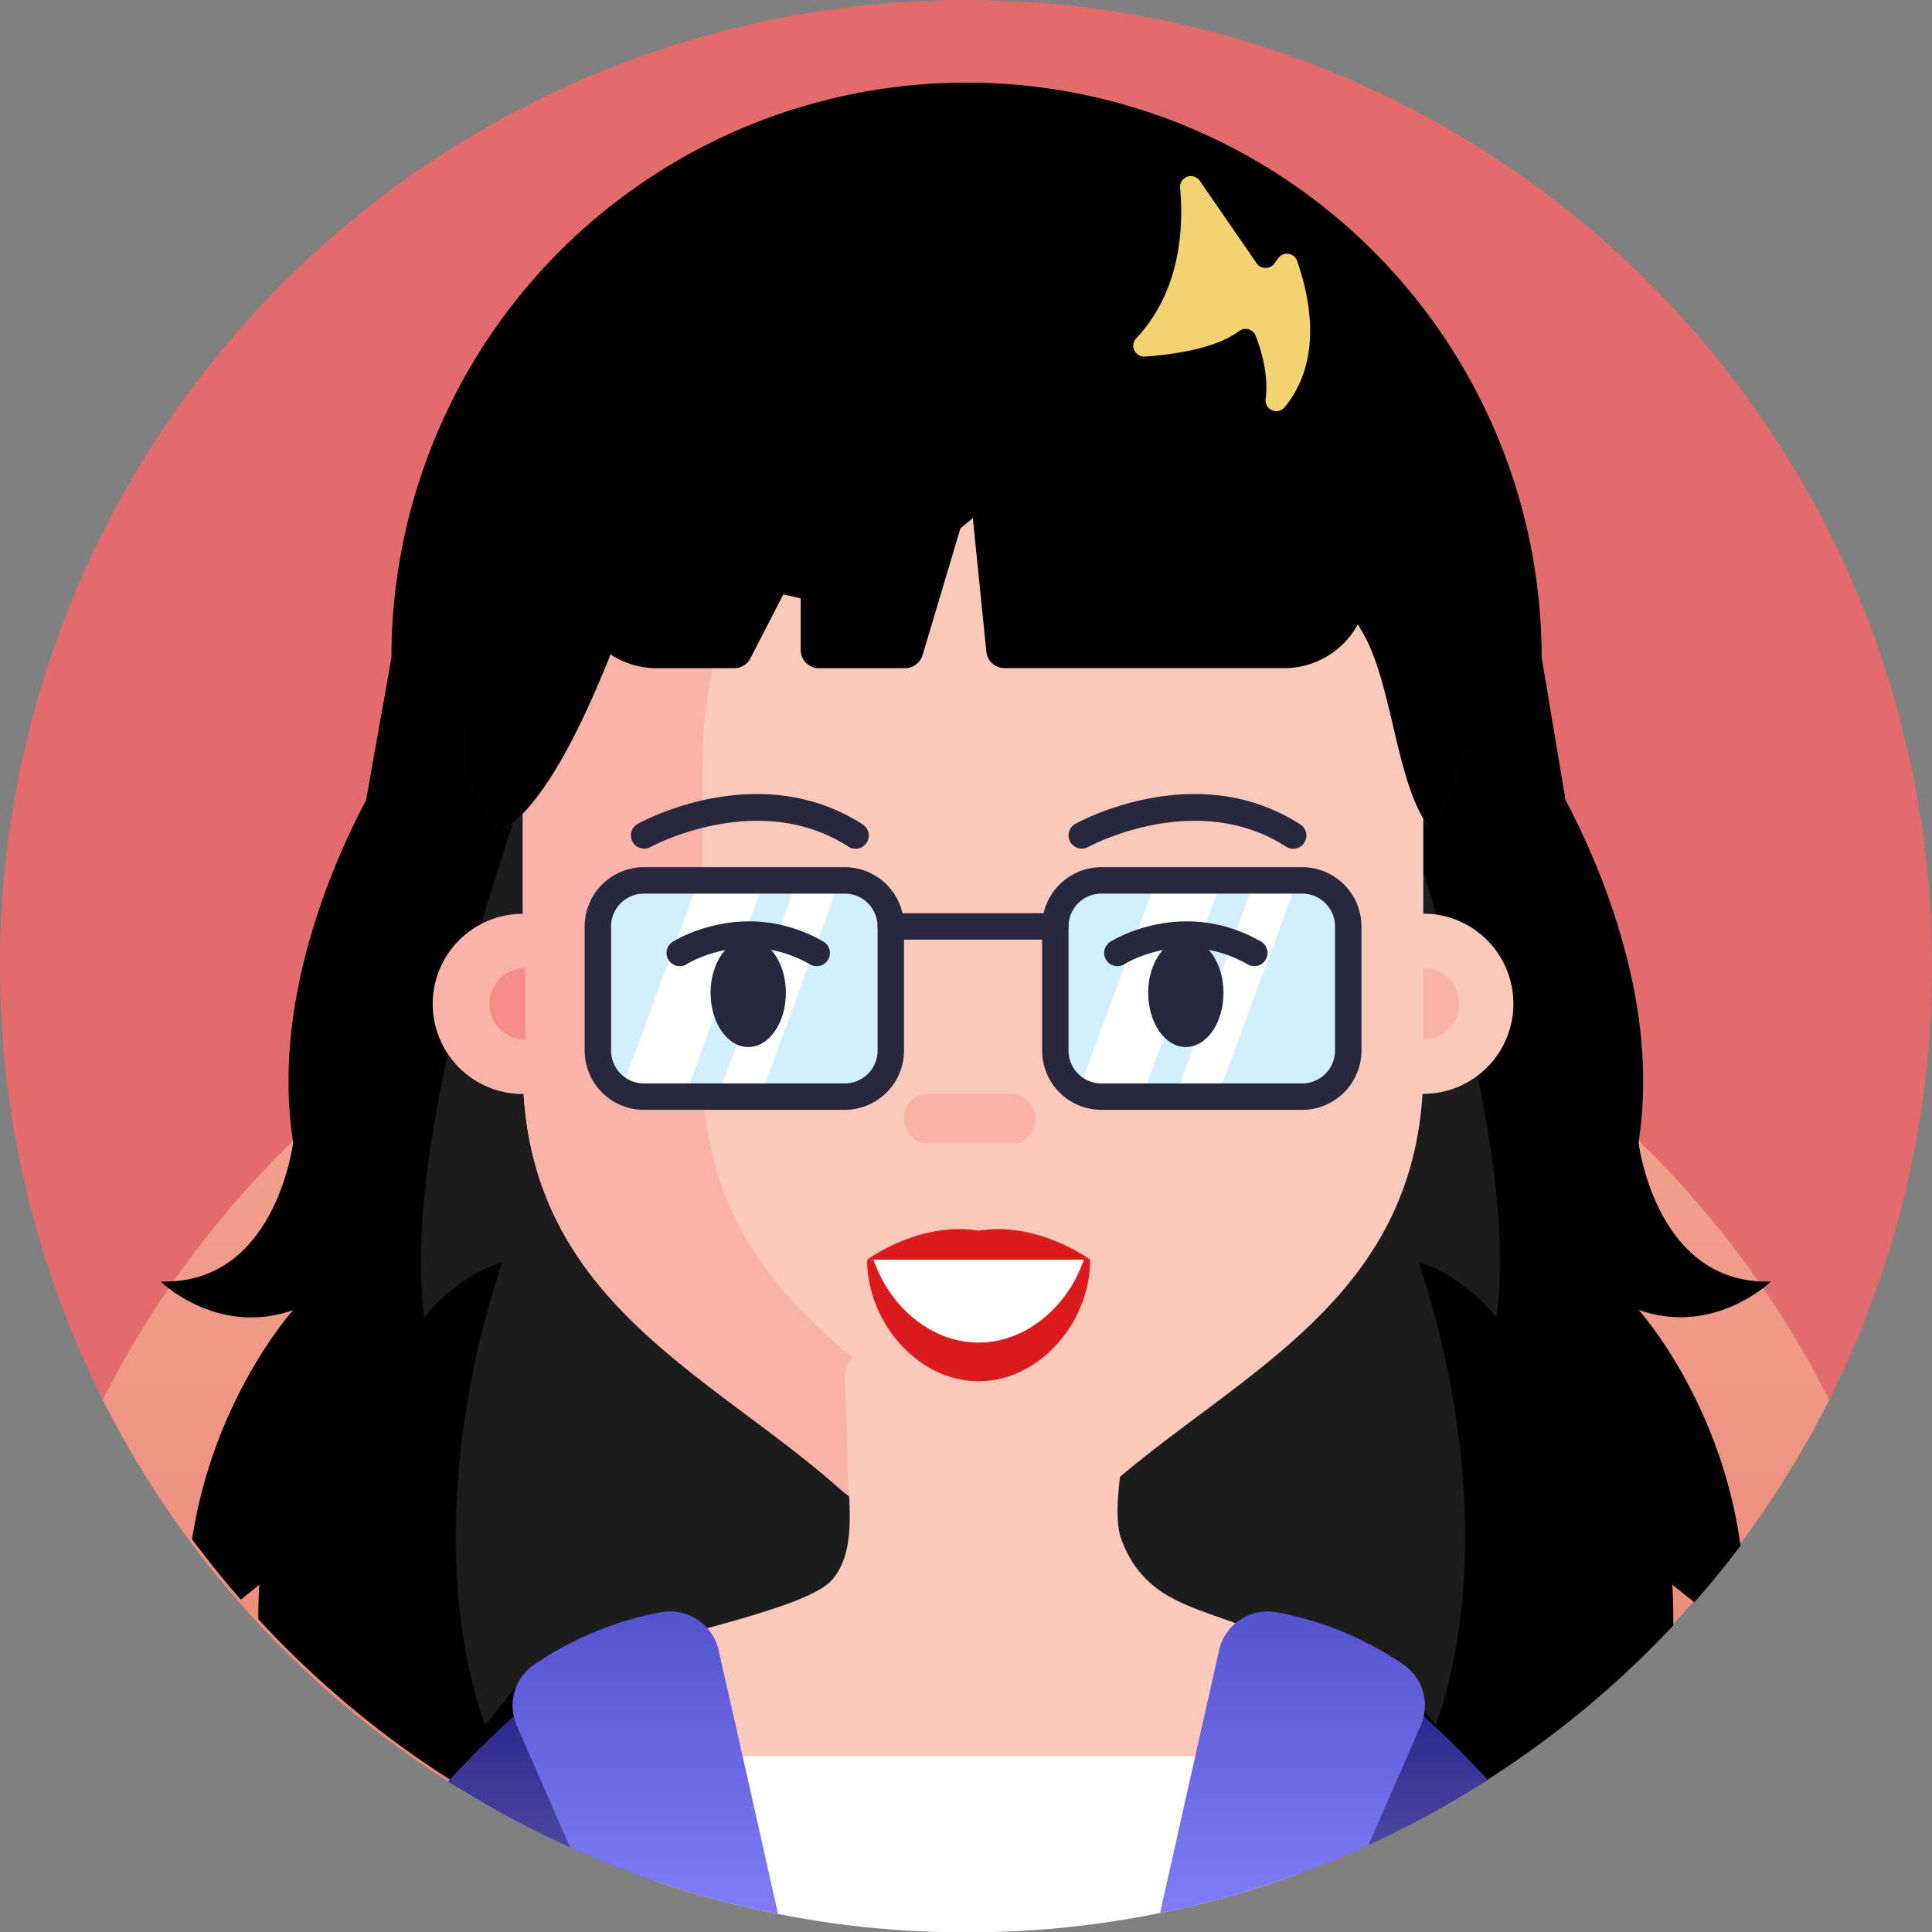 <svg xmlns="http://www.w3.org/2000/svg" xmlns:xlink="http://www.w3.org/1999/xlink" width="512" height="512.085" viewBox="0 0 512 512.085"><rect x="0" y="0" width="512" height="512.085" fill="#808080" stroke="none"/><defs><linearGradient id="a" x1="0.5" x2="0.5" y2="1" gradientUnits="objectBoundingBox"><stop offset="0" stop-color="#f4a999"></stop><stop offset="1" stop-color="#e8856f"></stop></linearGradient><linearGradient id="b" x1="0.5" x2="0.5" y2="1" gradientUnits="objectBoundingBox"><stop offset="0" stop-color="#201c8b"></stop><stop offset="1" stop-color="#5451a1"></stop></linearGradient><linearGradient id="d" x1="0.5" x2="0.5" y2="1" gradientUnits="objectBoundingBox"><stop offset="0" stop-color="#5752d0"></stop><stop offset="1" stop-color="#7f7cf9"></stop></linearGradient></defs><g transform="translate(-3615 15315)"><g transform="translate(445.65 -85.7)"><circle cx="256" cy="256" r="256" transform="translate(3169.35 -15229.3)" fill="#e26c6c"></circle><path d="M2804.77,5011a257,257,0,0,1-94,102.69l-.66.41q-6.22,3.84-12.67,7.31a250.832,250.832,0,0,1-27.75,12.89,255.62,255.62,0,0,1-214.39-12.51q-7.24-3.87-14.21-8.21c-.5-.29-1-.6-1.48-.91A257.164,257.164,0,0,1,2347.23,5011a257.254,257.254,0,0,1,88.2-99q7.23-4.77,14.8-9,4.11-2.32,8.31-4.5l.69-.35q9.39-4.83,19.21-8.88l.59-.25c3.51-1.43,7-2.8,10.64-4.08h0q6.27-2.25,12.7-4.18l3.79-1.1q7.64-2.16,15.45-3.84l1.72-.37c2.56-.54,5.13-1,7.71-1.49,1.24-.22,2.47-.43,3.71-.63a256.592,256.592,0,0,1,27.93-3q6.61-.35,13.31-.34t13.21.33a256.685,256.685,0,0,1,28.07,3l.77.12q3.88.64,7.73,1.41,8.13,1.59,16.06,3.71c2.66.71,5.3,1.45,7.92,2.24q5.07,1.53,10,3.26c1.22.42,2.44.85,3.65,1.29q6.89,2.51,13.59,5.39l.24.1,1.09.48q9.61,4.2,18.81,9.15,4.82,2.59,9.5,5.38,6.61,3.93,13,8.25a256.993,256.993,0,0,1,85.14,96.9Z" transform="translate(849.35 -19869.301)" fill="url(#a)"></path><path d="M1593.48,2667.49s21.76,24.06,27,62.49q-5.83,7.74-12.24,15l-5.85-4.68s.33,4,.27,10.81a256.211,256.211,0,0,1-52.6,43c-1,.63-2,1.25-3.08,1.86q-5.32,3.2-10.83,6.12a252.105,252.105,0,0,1-33,14.69c-1.08.4-2.15.78-3.24,1.15-2.68.94-5.39,1.82-8.12,2.66a247.128,247.128,0,0,1-24,6.17,255.491,255.491,0,0,1-188.22-34.08l-1.1-.71a256.78,256.78,0,0,1-50.79-42.53c0-5.79.28-9.11.28-9.11l-4.92,3.94q-6.77-7.74-12.91-16c5.68-37.4,26.79-60.73,26.79-60.73-15.25,5.38-27.55-1.74-32.61-5.5a27.157,27.157,0,0,1-2.5-2.07,32.843,32.843,0,0,0,4-.11c26.69-2.26,31-36,31.11-36.76h0c-5.74-36.33,9.85-72.75,19.34-90.75l6.7-37.69a152.41,152.41,0,0,1,304.82,0l6.32,37.69c9.37,17.78,24.71,53.54,19.55,89.42-.06.45-.13.89-.2,1.33,0,0,4.27,35.89,32.76,36.87h2.34s-.51.5-1.46,1.26C1622.89,2664.58,1609.9,2673.28,1593.48,2667.49Z" transform="translate(2010.125 -17549.654)"></path><path d="M1555.81,2669.48s-8-10.65-20.74-14.68c0,0,24.5,65.27,4.71,122.76l-3.59-4.42-8.66-10.66s-1.72,4.13-4.93,11.12c-4.15,9-10.79,22.77-19.45,38.51-1.05,1.91-2.13,3.84-3.24,5.81-2.68.94-5.39,1.82-8.12,2.66a247.128,247.128,0,0,1-24,6.17,257.542,257.542,0,0,1-141.34-10.84c-10.74-19.18-18.65-35.85-22.91-45.27-2.34-5.18-3.58-8.16-3.58-8.16l-12.24,15.08c-19.79-57.49,4.7-122.76,4.7-122.76-12.77,4-20.73,14.68-20.73,14.68-2.24-16.16-.23-36.64,3.7-57.44.23-1.26.48-2.53.73-3.8,1.15-5.75,2.43-11.51,3.8-17.19.18-.72.35-1.44.53-2.16v-.13l.21-.86c1.33-5.35,2.72-10.61,4.15-15.71,1.56-5.58,3.15-11,4.72-16.1.63-2.06,1.26-4.08,1.88-6,1.27-4,2.51-7.82,3.7-11.36,5.39-16.14,9.54-26.69,9.54-26.69l34.19-13.29,2-.76,69.8-27.12v-2.42l3.1,1.21,3.11-1.21v2.42l100.1,38.9,5.85,2.27s2.31,5.87,5.72,15.55c1.42,4,3,8.73,4.75,13.94,1.8,5.46,3.72,11.49,5.66,17.92,1.44,4.8,2.9,9.83,4.32,15,1,3.63,2,7.34,2.93,11.1.27,1.05.53,2.1.79,3.16a.462.462,0,0,0,.07.29c1.91,7.74,3.66,15.65,5.13,23.51C1556.07,2633.14,1558,2653.44,1555.81,2669.48Z" transform="translate(2010.125 -17549.654)" fill="#1c1c1c"></path><path d="M1528.44,2421.16l-25.25-22.08-10.31-2.75a11.43,11.43,0,0,0-.38-2.3l-20-9.84-67.47-7.66-56.87,7.94-35.88,28.59-30,54.37V2525l9.14,15.81c19.36-9.33,80.76-77.67,80.76-77.67l4,16.85c50.75-16.41,65.31-53.6,65.31-53.6l3.53,20.12c15.28-7.44,25.74-14.74,32.89-21.43,9.11,24.92,32.13,82.6,61,115.73l9.85-23.54v-43.63Z" transform="translate(2010.125 -17549.654)" fill="#222221"></path><path d="M2697.19,4842v81.16c0,60.54-48.19,79.94-83.32,110.73a54,54,0,0,1-72,0c-35.13-30.79-83.32-50.19-83.32-110.73V4842c0-61.08,46.66-110.59,104.22-110.59H2593C2650.53,4731.36,2697.19,4780.87,2697.19,4842Z" transform="translate(849.35 -19869.301)" fill="#fcc8bc"></path><path d="M2506.17,4923.11V4842c0-58,42-105.52,95.5-110.2-2.87-.28-5.77-.4-8.71-.4h-30.2c-57.56,0-104.21,49.52-104.21,110.6v40.17a23.88,23.88,0,0,0,0,47.76h.23c3.46,55.27,49.29,74.37,83.07,104a53.869,53.869,0,0,0,59.82,8.16,55.235,55.235,0,0,1-12.2-8.161C2554.34,5003.06,2506.17,4983.66,2506.17,4923.11Z" transform="translate(849.35 -19869.301)" fill="#fab3a7"></path><circle cx="23.88" cy="23.88" r="23.88" transform="translate(3522.66 -14987.18)" fill="#fcc8bc"></circle><path d="M2546.727,4864.931a3.482,3.482,0,0,1-1.895-.56c-23.865-15.4-52.209-.038-52.493.119a3.5,3.5,0,0,1-3.4-6.117c1.3-.726,32.251-17.589,59.691.117a3.5,3.5,0,0,1-1.9,6.441Z" transform="translate(849.35 -19869.301)" fill="#27273d"></path><path d="M2662.7,4864.931a3.482,3.482,0,0,1-1.895-.56c-23.865-15.4-52.209-.038-52.493.119a3.5,3.5,0,0,1-3.4-6.117c1.3-.726,32.251-17.589,59.691.117a3.5,3.5,0,0,1-1.9,6.441Z" transform="translate(849.35 -19869.301)" fill="#27273d"></path><rect width="34.69" height="13.15" rx="6.03" transform="translate(3408.96 -14939.42)" fill="#fab3a7"></rect><path d="M2459.23,4896.51a9.5,9.5,0,0,0,0,19Z" transform="translate(849.35 -19869.301)" fill="#f58d89"></path><path d="M2697.19,4915.5a9.5,9.5,0,1,0,0-19Z" transform="translate(849.35 -19869.301)" fill="#fab3a7"></path><path d="M2556.07,4893.9v18.46a20.58,20.58,0,0,1-20.59,20.58H2499a20.6,20.6,0,0,1-20.59-20.58V4893.9a20.59,20.59,0,0,1,20.59-20.589h36.45a20.225,20.225,0,0,1,6.64,1.1A20.589,20.589,0,0,1,2556.07,4893.9Z" transform="translate(849.35 -19869.301)" fill="#d2efff"></path><path d="M2522.54,4873.31l-21.92,59.63H2499a20.468,20.468,0,0,1-13.87-5.38l20-54.25Z" transform="translate(849.35 -19869.301)" fill="#fff"></path><path d="M2542.12,4874.41l-21.5,58.53h-11.27l21.93-59.63h4.2a20.227,20.227,0,0,1,6.64,1.1Z" transform="translate(849.35 -19869.301)" fill="#fff"></path><path d="M2677.3,4893.9v18.46a20.59,20.59,0,0,1-20.59,20.58h-36.45a20.62,20.62,0,0,1-20.6-20.58V4893.9a20.6,20.6,0,0,1,20.6-20.59h36.45a20.266,20.266,0,0,1,6.64,1.1A20.6,20.6,0,0,1,2677.3,4893.9Z" transform="translate(849.35 -19869.301)" fill="#d2efff"></path><path d="M2643.77,4873.31l-21.92,59.63h-1.59a20.47,20.47,0,0,1-13.87-5.379l20-54.25Z" transform="translate(849.35 -19869.301)" fill="#fff"></path><path d="M2663.35,4874.41l-21.51,58.53h-11.26l21.93-59.63h4.2a20.268,20.268,0,0,1,6.64,1.1Z" transform="translate(849.35 -19869.301)" fill="#fff"></path><path d="M12.21-3.5H65.42A15.728,15.728,0,0,1,81.13,12.21V45.1A15.728,15.728,0,0,1,65.42,60.81H12.21A15.728,15.728,0,0,1-3.5,45.1V12.21A15.728,15.728,0,0,1,12.21-3.5ZM65.42,53.81a8.72,8.72,0,0,0,8.71-8.71V12.21A8.72,8.72,0,0,0,65.42,3.5H12.21A8.72,8.72,0,0,0,3.5,12.21V45.1a8.72,8.72,0,0,0,8.71,8.71Z" transform="translate(3327.79 -14995.989)" fill="#27273d"></path><path d="M12.21-3.5H65.42A15.728,15.728,0,0,1,81.13,12.21V45.1A15.728,15.728,0,0,1,65.42,60.81H12.21A15.728,15.728,0,0,1-3.5,45.1V12.21A15.728,15.728,0,0,1,12.21-3.5ZM65.42,53.81a8.72,8.72,0,0,0,8.71-8.71V12.21A8.72,8.72,0,0,0,65.42,3.5H12.21A8.72,8.72,0,0,0,3.5,12.21V45.1a8.72,8.72,0,0,0,8.71,8.71Z" transform="translate(3449.02 -14995.989)" fill="#27273d"></path><path d="M43.6,3.5H0A3.5,3.5,0,0,1-3.5,0,3.5,3.5,0,0,1,0-3.5H43.6A3.5,3.5,0,0,1,47.1,0,3.5,3.5,0,0,1,43.6,3.5Z" transform="translate(3405.42 -14983.79)" fill="#27273d"></path><ellipse cx="9.98" cy="14.36" rx="9.98" ry="14.36" transform="translate(3357.66 -14980.54)" fill="#27273d"></ellipse><ellipse cx="9.98" cy="14.36" rx="9.98" ry="14.36" transform="translate(3473.63 -14980.54)" fill="#27273d"></ellipse><path d="M2536.427,4896.041a3.482,3.482,0,0,1-1.733-.461c-16.907-9.656-32.049-.469-32.685-.073a3.5,3.5,0,0,1-3.728-5.925c.776-.49,19.245-11.867,39.885-.08a3.5,3.5,0,0,1-1.739,6.54Z" transform="translate(849.35 -19869.301)" fill="#27273d"></path><path d="M2652.4,4896.041a3.482,3.482,0,0,1-1.733-.461c-16.907-9.656-32.049-.469-32.685-.073a3.5,3.5,0,0,1-3.728-5.925c.776-.49,19.245-11.867,39.885-.08a3.5,3.5,0,0,1-1.739,6.54Z" transform="translate(849.35 -19869.301)" fill="#27273d"></path><path d="M971.42,5113.27l-1.32.83q-4.73,2.91-9.58,5.61-7.53,4.22-15.37,7.9A252.939,252.939,0,0,1,899,5144.18a258.1,258.1,0,0,1-105.59,4.29q-9.93-1.669-19.57-4.069a251.887,251.887,0,0,1-37-12.34q-3.23-1.35-6.39-2.78a252.588,252.588,0,0,1-28.8-15.35q4.33-4.85,9.16-9.38,3.71-3.49,7.73-6.77,4.77-3.91,10-7.52l.18-.13a169.677,169.677,0,0,1,23-13.209c2.75-1.3,7.86-2.8,13.81-4.471,2.86-.8,5.91-1.63,9-2.51,5.56-1.59,11.19-3.29,15.92-5.09h0c4.94-1.89,8.88-3.87,10.67-6a15.813,15.813,0,0,0,2.66-4.4c3.54-8.52,1.18-20.55,1.18-29.64,0-2.73,0-5.15-.1-7.28h0c-.56-21.72-2.91-15,15.84-21.31a43.44,43.44,0,0,1,6.51-.95h0c14.21-1.4,45.77-2.6,49.59.95,2.86,2.68,3.41,8.07,3,14.52h0c-.73,12.85-5.1,29.86-2,37.73a32.746,32.746,0,0,0,3,6,27.514,27.514,0,0,0,10.1,9.16c7.26,4,16.3,5.92,26.13,10.47l.12.06q2.13,1,4.21,2a178.105,178.105,0,0,1,24.43,14.49c2.91,2,5.7,4.16,8.4,6.35,2.41,1.95,4.73,3.94,7,6,.84.76,1.66,1.52,2.46,2.29Q967.73,5109.2,971.42,5113.27Z" transform="translate(2588.815 -19869.564)" fill="#fcc8bc"></path><path d="M1968,1448.23c0,15,13.23,29.52,29.55,29.52h0c16.32,0,27.3-14.55,27.3-29.52Z" transform="translate(1432.35 -16343.701)" fill="#fff"></path><path d="M2025.92,1448.23a33.86,33.86,0,0,1-8.66,22.21c-5.34,6-12.74,10-20.9,10-16.32,0-29.56-15.85-29.56-32.17h1.72c4.09,12.11,15,21.92,27.84,21.92,8.16,0,15.56-4,20.9-10a34.4,34.4,0,0,0,6.94-11.94Z" transform="translate(1432.35 -16343.701)" fill="#db1b1b"></path><path d="M1996.36,1440.53c-15.8-2.56-29.55,7.7-29.55,7.7h59.11S2012.16,1438,1996.36,1440.53Z" transform="translate(1432.35 -16343.701)" fill="#db1b1b"></path><path d="M1528.44,2421.16l-25.25-22.08-10.31-2.75a11.43,11.43,0,0,0-.38-2.3l-20-9.84-67.47-7.66-56.87,7.94-35.88,28.59-30,54.37V2525l9.14,15.81c19.36-9.33,38.161-71.255,38.161-71.255l46.6,10.436c50.75-16.41,65.31-53.6,65.31-53.6l3.53,20.12c15.28-7.44,25.74-14.74,32.89-21.43,6.058,16.572,26.661,34.606,42.757,63.489,7.949,14.264,8.571,41.143,18.243,52.241l9.85-23.54v-43.63Z" transform="translate(2010.125 -17549.656)"></path><path d="M2494.09,5718.61c-.32-.11-.64-.21-1-.33q-11.35-3.87-22.2-8.77a254.47,254.47,0,0,1-27.84-14.68c-1.18-.71-2.34-1.43-3.5-2.16l-1-.64c6.37-7,12.32-12.73,17.4-17.31a168.028,168.028,0,0,1,16.29-13.24l2.55,6.7,10.25,26.83Z" transform="translate(849.552 -20449.195)" fill="url(#b)"></path><path d="M2714.08,5691.58l-.94.61-1.63,1-1.41.88c-.49.3-1,.61-1.49.9a252.3,252.3,0,0,1-26.17,13.89q-3.49,1.59-7,3.08-5.88,2.49-11.93,4.67c-1.42.53-2.86,1-4.3,1.53l7.08-18.57h0l5.46-14.3,6.26-16.41.83-2.17h0l2-5.22a168.094,168.094,0,0,1,16.29,13.24C2702.07,5679.21,2707.87,5684.83,2714.08,5691.58Z" transform="translate(849.552 -20449.195)" fill="url(#b)"></path><path d="M2674.6,5685.29l-6.07,17.12-5.05,14.23c-1.42.53-2.86,1-4.3,1.53a250.6,250.6,0,0,1-32,8.7,254.9,254.9,0,0,1-38.27,4.81h-.37q-3,.15-6.12.22h0q-3.18.08-6.37.08-3.64,0-7.26-.1h0c-1.86,0-3.72-.13-5.58-.22h-.56a254.744,254.744,0,0,1-36.59-4.541,251.373,251.373,0,0,1-31.9-8.5c-.32-.11-.64-.21-1-.331l-8-23.27-3.37-9.72Z" transform="translate(849.552 -20449.195)" fill="#fff"></path><path d="M2516.6,5685.29l9.39,41.82a251.548,251.548,0,0,1-31.9-8.5c-.32-.11-.64-.21-1-.33q-11.35-3.87-22.2-8.77l-12.78-29.21-1.37-3.12a12.785,12.785,0,0,1-.79-2.46,13.131,13.131,0,0,1,5.48-13.741,88.315,88.315,0,0,1,33.64-13.84,13.209,13.209,0,0,1,13.68,6.331,12.372,12.372,0,0,1,1.49,3.76Z" transform="translate(849.552 -20449.195)" fill="url(#d)"></path><path d="M2697.1,5674.72a12.785,12.785,0,0,1-.79,2.46l-.7,1.6h0l-1.08,2.47-12.08,27.63q-3.49,1.59-7,3.08-5.88,2.49-11.93,4.67c-1.42.53-2.86,1-4.3,1.53a250.5,250.5,0,0,1-32,8.7l9.34-41.58,2.68-11.91h0l3.63-16.14a13,13,0,0,1,2.36-5.09l.58-.71a13.26,13.26,0,0,1,12.23-4.29,88.189,88.189,0,0,1,33.63,13.84,13.169,13.169,0,0,1,5.43,13.74Z" transform="translate(849.552 -20449.195)" fill="url(#d)"></path><path d="M275.721,3535.74h-.127c-5.193.312-184.833,12.279-141.672,193.1,0,0-1.316-38.834,37.657-71.944a22.158,22.158,0,0,0,22.123,21.223h20.6a4.825,4.825,0,0,0,4.282-2.62l13.329-25.9v23.693a4.824,4.824,0,0,0,4.824,4.824h22.85a4.836,4.836,0,0,0,4.616-3.462l12.695-42.527,4.212,41.638a4.835,4.835,0,0,0,4.8,4.34h74.171a22.17,22.17,0,0,0,21.027-15.2c34.495,31.622,36.318,65.92,36.318,65.92C460.554,3548,280.892,3536.04,275.721,3535.74Z" transform="translate(3149.635 -18730.342)"></path><path d="M1481.35,2374.9c1,11.24-.15,27.51-11.61,39.76a2.87,2.87,0,0,0,2.28,4.85c7.6-.53,18.74-2.11,24.89-6.71a2.88,2.88,0,0,1,4.46,1.19c1.55,4,3.46,10.55,2.63,16.77a2.87,2.87,0,0,0,5.11,2.11c5.5-6.71,10.12-18.7,3.26-38.7a2.87,2.87,0,0,0-5-.76l-1.06,1.45a2.88,2.88,0,0,1-4.68-.07l-15-21.76a2.87,2.87,0,0,0-5.28,1.87Z" transform="translate(2000.745 -17554.316)" fill="#f6d372"></path></g></g></svg>